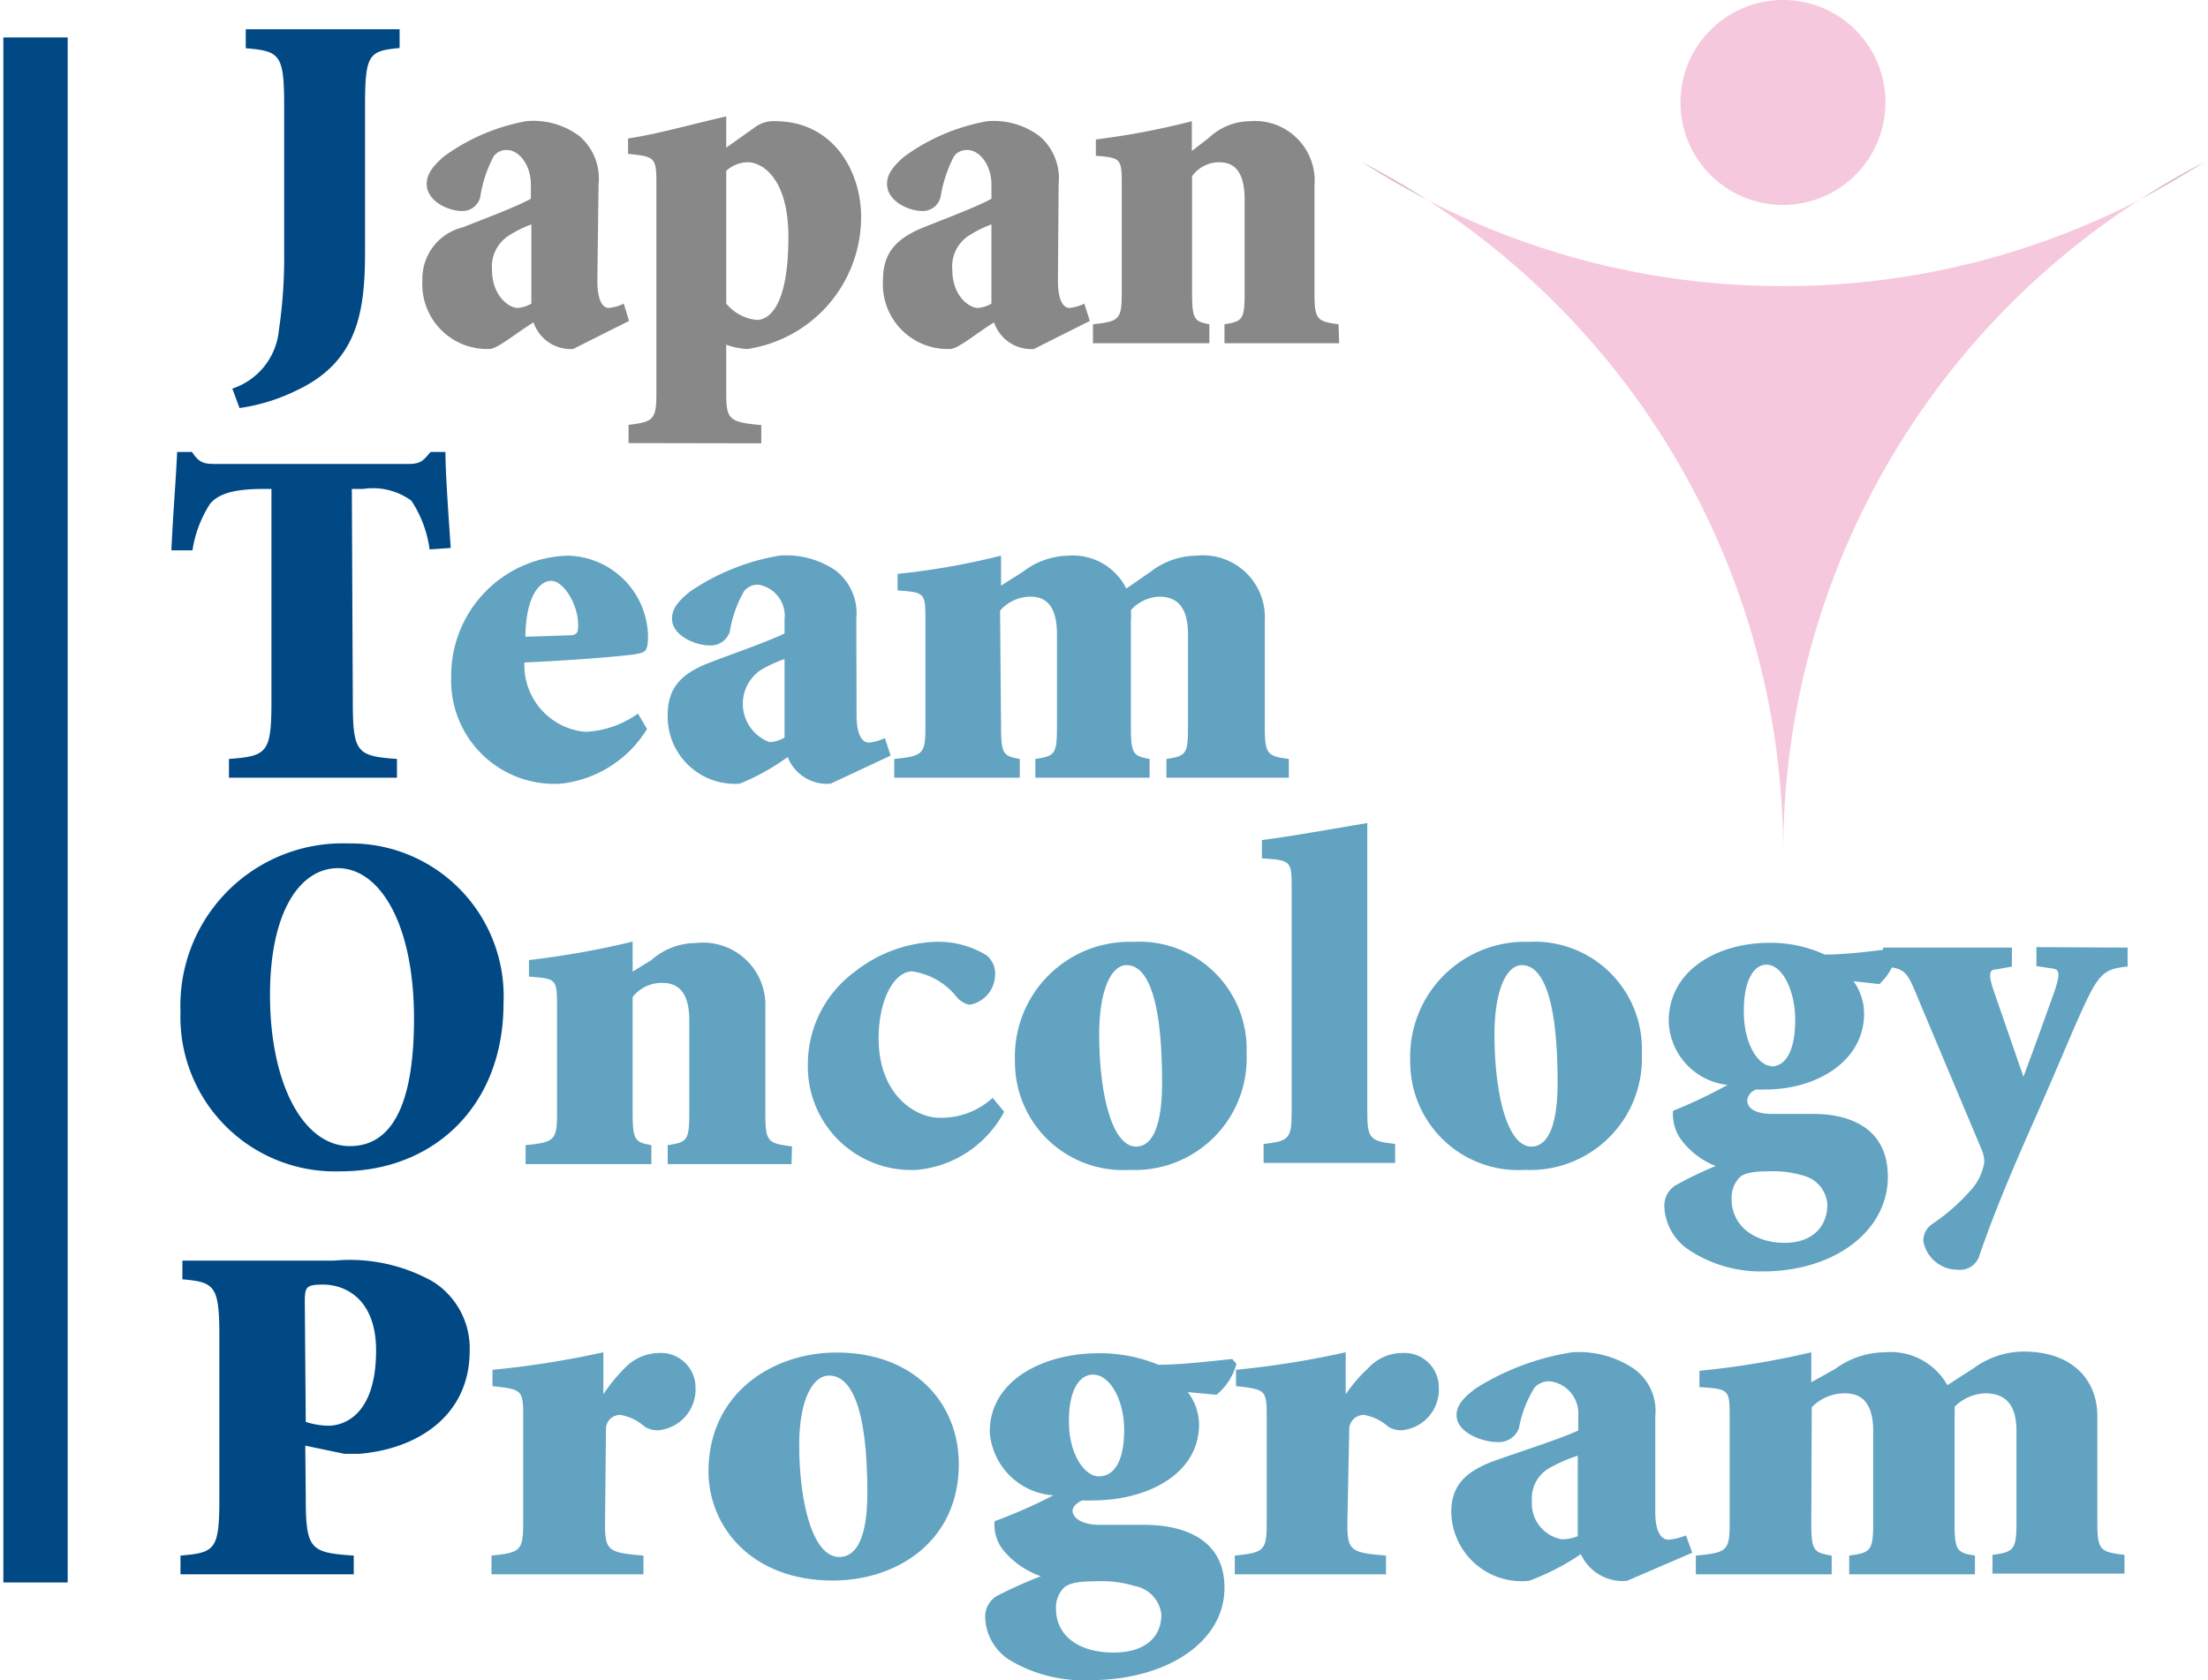 <svg xmlns="http://www.w3.org/2000/svg" viewBox="0 0 91.72 70" width="92" height="70"><defs><style>.cls-1{fill:#004985;}.cls-2{fill:#888;}.cls-3{fill:#62a3c1;}.cls-4{fill:#f6c8dd;}.cls-5{fill:#dfbdcd;}</style></defs><title>jtop_logo</title><g id="レイヤー_2" data-name="レイヤー 2"><g id="Header"><path class="cls-1" d="M11.7,4.44c0-2.17-.16-2.31-1.6-2.43V1.22h6.41V2c-1.29.12-1.44.26-1.44,2.43v6.1c0,2.55-.36,4.56-2.84,5.73A7.89,7.89,0,0,1,9.84,17l-.3-.81a2.84,2.84,0,0,0,1.94-2.43,20.62,20.62,0,0,0,.22-3.22Z"/><path class="cls-2" d="M24.75,11.68c0,.85.22,1.15.48,1.15a1.82,1.82,0,0,0,.62-.18l.22.72-2.33,1.17a1.63,1.63,0,0,1-1.65-1.11c-.76.47-1.51,1.11-1.84,1.11a2.7,2.7,0,0,1-2.79-2.86,2.2,2.2,0,0,1,1.69-2.21c1-.4,2.24-.86,2.83-1.19V7.7c0-.84-.5-1.45-1-1.45a.65.65,0,0,0-.55.26,5.37,5.37,0,0,0-.56,1.7.76.76,0,0,1-.78.58c-.51,0-1.45-.38-1.45-1.13,0-.4.24-.72.7-1.13a8.35,8.35,0,0,1,3.44-1.48A3.18,3.18,0,0,1,24,5.67a2.31,2.31,0,0,1,.8,2ZM22,9.35a4.73,4.73,0,0,0-.93.46,1.53,1.53,0,0,0-.71,1.43c0,1.11.73,1.59,1.06,1.59a1.34,1.34,0,0,0,.58-.18Z"/><path class="cls-2" d="M26.05,18.46V17.7c1.06-.12,1.16-.24,1.16-1.35V7.68c0-1.13-.05-1.15-1.18-1.27V5.77c1.3-.2,2.51-.56,4.09-.92v1.3l1.27-.9a1.3,1.3,0,0,1,.78-.2c2.34,0,3.57,2,3.57,4A5.56,5.56,0,0,1,31,14.54a2.91,2.91,0,0,1-.88-.18v2c0,1.11.1,1.23,1.46,1.35v.76Zm4.07-5.81a1.9,1.9,0,0,0,1.27.68c.41,0,1.32-.38,1.32-3.46,0-2.45-1.1-3.11-1.69-3.11a1.34,1.34,0,0,0-.9.36Z"/><path class="cls-2" d="M43.94,11.68c0,.85.23,1.15.49,1.15a1.84,1.84,0,0,0,.61-.18l.23.72-2.33,1.17a1.63,1.63,0,0,1-1.66-1.11c-.76.47-1.5,1.11-1.84,1.11a2.7,2.7,0,0,1-2.79-2.86c0-1.14.54-1.74,1.7-2.21,1-.4,2.23-.86,2.82-1.19V7.7c0-.84-.5-1.45-1-1.45a.66.66,0,0,0-.56.26,5.64,5.64,0,0,0-.56,1.7.76.76,0,0,1-.78.58c-.5,0-1.45-.38-1.45-1.13,0-.4.24-.72.71-1.13A8.29,8.29,0,0,1,41,5.05a3.17,3.17,0,0,1,2.17.62,2.31,2.31,0,0,1,.8,2ZM41.17,9.35a4.73,4.73,0,0,0-.93.46,1.52,1.52,0,0,0-.7,1.43c0,1.11.72,1.59,1.06,1.59a1.31,1.31,0,0,0,.57-.18Z"/><path class="cls-2" d="M55.66,14.3H50.88v-.79c.76-.12.84-.2.84-1.34V8.33c0-1.19-.43-1.57-1.06-1.57a1.39,1.39,0,0,0-1.13.58v4.83c0,1.14.09,1.22.72,1.34v.79H45.4v-.79c1.11-.12,1.2-.2,1.2-1.34V7.8c0-1.2,0-1.22-1.08-1.31V5.81a31.56,31.56,0,0,0,4-.76V6.29l.7-.54a2.53,2.53,0,0,1,1.71-.7,2.49,2.49,0,0,1,2.7,2.69v4.43c0,1.14.09,1.22,1,1.34Z"/><path class="cls-1" d="M14.56,29.18c0,2.18.16,2.32,1.84,2.44v.78h-7v-.78c1.61-.12,1.77-.26,1.77-2.44V20.37h-.34c-1.35,0-1.89.25-2.21.61a4.9,4.9,0,0,0-.74,1.95H7c.08-1.69.2-3.08.24-4.1h.62c.3.46.5.5,1,.5h8c.52,0,.62-.12.94-.5h.62c0,.84.12,2.55.22,4l-.88.06A4.84,4.84,0,0,0,17,20.86a2.71,2.71,0,0,0-2-.49h-.48Z"/><path class="cls-3" d="M26.82,30.37a4.82,4.82,0,0,1-3.59,2.28,4.3,4.3,0,0,1-4.57-4.45,5,5,0,0,1,4.87-5.05,3.42,3.42,0,0,1,3.33,3.3c0,.68-.08.72-.5.8s-2.73.27-4.65.35a2.79,2.79,0,0,0,2.53,2.89,4.05,4.05,0,0,0,2.2-.76Zm-3.29-3.9c.35,0,.42-.08.42-.42,0-.89-.62-1.85-1.12-1.85s-1.06.66-1.08,2.33Z"/><path class="cls-3" d="M35.55,29.79c0,.84.24,1.15.52,1.15a2.06,2.06,0,0,0,.66-.19l.24.73-2.5,1.17a1.76,1.76,0,0,1-1.79-1.11,9.36,9.36,0,0,1-2,1.11,2.8,2.8,0,0,1-3-2.86c0-1.15.58-1.75,1.82-2.21,1.07-.41,2.41-.87,3.05-1.19v-.58a1.32,1.32,0,0,0-1.08-1.45.73.73,0,0,0-.6.26,4.94,4.94,0,0,0-.6,1.69.83.83,0,0,1-.85.58c-.54,0-1.56-.38-1.56-1.12,0-.41.26-.73.76-1.13a9.35,9.35,0,0,1,3.71-1.49,3.64,3.64,0,0,1,2.35.62,2.25,2.25,0,0,1,.86,2Zm-3-2.33a5.25,5.25,0,0,0-1,.46,1.7,1.7,0,0,0,.38,3,1.38,1.38,0,0,0,.62-.19Z"/><path class="cls-3" d="M41.57,30.27c0,1.15.1,1.23.78,1.35v.78H37.12v-.78c1.2-.12,1.3-.2,1.3-1.35V25.91c0-1.21,0-1.23-1.16-1.31v-.69a30.57,30.57,0,0,0,4.31-.76V24.4l.9-.57a3.21,3.21,0,0,1,1.91-.68,2.49,2.49,0,0,1,2.41,1.37l1-.69a3.17,3.17,0,0,1,1.92-.68,2.58,2.58,0,0,1,2.85,2.7v4.42c0,1.15.1,1.23,1,1.35v.78h-5.1v-.78c.82-.12.9-.2.9-1.35V26.43c0-1.19-.5-1.57-1.2-1.57a1.68,1.68,0,0,0-1.18.56,2.89,2.89,0,0,1,0,.43v4.42c0,1.15.1,1.23.78,1.35v.78H43v-.78c.82-.12.9-.2.9-1.35V26.43c0-1.19-.46-1.57-1.09-1.57a1.69,1.69,0,0,0-1.28.58Z"/><path class="cls-1" d="M20.84,41.8c0,4.3-2.93,7-6.78,7a6.44,6.44,0,0,1-6.68-6.66,6.76,6.76,0,0,1,7-7A6.37,6.37,0,0,1,20.84,41.8Zm-9.73-.34c0,3.64,1.36,6.29,3.33,6.29,1.72,0,2.67-1.67,2.67-5.31,0-4-1.45-6.27-3.17-6.27C12.39,36.17,11.11,37.93,11.11,41.46Z"/><path class="cls-3" d="M32.84,48.5H27.68v-.79c.82-.12.9-.2.9-1.35V42.52c0-1.19-.46-1.57-1.14-1.57a1.53,1.53,0,0,0-1.22.59v4.82c0,1.15.1,1.23.78,1.35v.79H21.76v-.79c1.21-.12,1.31-.2,1.31-1.35V42c0-1.21,0-1.23-1.17-1.31V40a36.51,36.51,0,0,0,4.32-.77v1.25L27,40a2.8,2.8,0,0,1,1.84-.71,2.6,2.6,0,0,1,2.91,2.7v4.42c0,1.15.1,1.23,1.11,1.35Z"/><path class="cls-3" d="M41.7,46.32a4.59,4.59,0,0,1-3.63,2.42,4.31,4.31,0,0,1-4.55-4.35,4.79,4.79,0,0,1,1.95-3.9,5.77,5.77,0,0,1,3.32-1.25,3.84,3.84,0,0,1,2.19.57,1,1,0,0,1,.34.86,1.28,1.28,0,0,1-1.06,1.19.94.94,0,0,1-.52-.3,2.9,2.9,0,0,0-1.87-1.09c-.72,0-1.4,1.11-1.4,2.8,0,2.31,1.5,3.3,2.55,3.3a3.17,3.17,0,0,0,2.2-.83Z"/><path class="cls-3" d="M51.8,43.89a4.65,4.65,0,0,1-4.86,4.85,4.5,4.5,0,0,1-4.79-4.55,4.78,4.78,0,0,1,4.93-4.95A4.47,4.47,0,0,1,51.8,43.89ZM48.28,45.1c0-3.6-.64-4.89-1.48-4.89-.62,0-1.14,1-1.14,2.89,0,2.42.52,4.67,1.54,4.67C47.72,47.77,48.28,47.25,48.28,45.1Z"/><path class="cls-3" d="M53.68,37.05c0-1.18,0-1.21-1.24-1.29V35c1.1-.14,2.68-.42,4.39-.71v12c0,1.15.1,1.25,1.16,1.37v.79H52.51v-.79c1.07-.12,1.17-.22,1.17-1.37Z"/><path class="cls-3" d="M68.27,43.89a4.65,4.65,0,0,1-4.86,4.85,4.5,4.5,0,0,1-4.79-4.55,4.78,4.78,0,0,1,4.93-4.95A4.47,4.47,0,0,1,68.27,43.89ZM64.76,45.1c0-3.6-.65-4.89-1.49-4.89-.62,0-1.14,1-1.14,2.89,0,2.42.52,4.67,1.54,4.67C64.19,47.77,64.76,47.25,64.76,45.1Z"/><path class="cls-3" d="M70.21,52.06a2.27,2.27,0,0,1-1-1.75,1,1,0,0,1,.44-.91,14.72,14.72,0,0,1,1.7-.82,3.29,3.29,0,0,1-1.48-1.15,1.82,1.82,0,0,1-.3-1.15,20.19,20.19,0,0,0,2.27-1.08v0a2.75,2.75,0,0,1-2.45-2.64c0-2.19,2.1-3.28,4.19-3.28a5.38,5.38,0,0,1,2.31.49c1,0,2.27-.18,2.84-.25l.17.21A2.53,2.53,0,0,1,78.17,41l-1.08-.12a2.33,2.33,0,0,1,.44,1.35c0,2-2,3.16-4.09,3.16a2.82,2.82,0,0,1-.4,0,.56.56,0,0,0-.38.44c0,.26.2.58,1.06.58l1.73,0c1.12,0,3.07.36,3.07,2.62s-2.23,3.94-5.2,3.94A5.39,5.39,0,0,1,70.21,52.06ZM75.07,49a4.42,4.42,0,0,0-1.51-.2c-.68,0-1.06.08-1.24.28a1.22,1.22,0,0,0-.31.87c0,1.16,1,1.83,2.21,1.83S76,51.05,76,50.19A1.33,1.33,0,0,0,75.07,49Zm-1.41-4.57c.58,0,1-.6,1-1.95,0-1.18-.52-2.29-1.2-2.29-.52,0-.94.66-.94,1.89C72.5,43.51,73.14,44.41,73.66,44.41Z"/><path class="cls-3" d="M88.51,39.48v.79c-.87.08-1.15.26-1.67,1.33s-1,2.31-2.22,5.07c-1.39,3.13-1.91,4.56-2.27,5.59a.85.85,0,0,1-.93.64A1.45,1.45,0,0,1,80,51.72a.83.83,0,0,1,.38-.73A8.3,8.3,0,0,0,82,49.56a2.22,2.22,0,0,0,.54-1.15,1.45,1.45,0,0,0-.14-.58L79.78,41.6c-.46-1.13-.54-1.27-1.46-1.33v-.79h5.37v.79l-.66.12c-.32,0-.32.26-.06,1l1.2,3.47h0c.42-1.11.81-2.22,1.21-3.32.32-.89.34-1.15,0-1.19l-.67-.1v-.79Z"/><path class="cls-1" d="M12.6,62.38c0,2.17.18,2.31,2,2.43v.78H7.38v-.78C8.85,64.69,9,64.55,9,62.38V55.74c0-2.17-.17-2.32-1.54-2.44v-.78h6.33a7.07,7.07,0,0,1,4.1.87,3.28,3.28,0,0,1,1.54,2.89c0,2.7-2.17,4.09-4.6,4.29-.23,0-.45,0-.62,0l-1.63-.34Zm0-3.14a3.22,3.22,0,0,0,.93.16c.7,0,2-.48,2-3.14,0-2.09-1.23-2.74-2.21-2.74-.72,0-.76.11-.76.73Z"/><path class="cls-3" d="M25.07,63.46c0,1.13.1,1.23,1.6,1.35v.78H20.34v-.78c1.21-.12,1.32-.22,1.32-1.35V59.14c0-1.23,0-1.25-1.28-1.39v-.68A38.41,38.41,0,0,0,25,56.34v1.75h0A6.93,6.93,0,0,1,25.89,57a2,2,0,0,1,1.43-.63,1.44,1.44,0,0,1,1.52,1.43,1.71,1.71,0,0,1-1.56,1.79,1,1,0,0,1-.57-.16,2,2,0,0,0-1-.48.59.59,0,0,0-.6.54Z"/><path class="cls-3" d="M39.81,61c0,3.22-2.58,4.85-5.25,4.85-3.4,0-5.18-2.26-5.18-4.55,0-3.24,2.66-4.95,5.33-4.95C37.92,56.34,39.81,58.43,39.81,61ZM36,62.19c0-3.59-.69-4.88-1.6-4.88-.67,0-1.24,1-1.24,2.89,0,2.42.57,4.67,1.67,4.67C35.4,64.87,36,64.35,36,62.19Z"/><path class="cls-3" d="M41.91,69.15a2.18,2.18,0,0,1-1-1.74,1,1,0,0,1,.47-.91,19,19,0,0,1,1.85-.83,3.5,3.5,0,0,1-1.61-1.14,1.72,1.72,0,0,1-.32-1.15,21.63,21.63,0,0,0,2.45-1.08v0a2.85,2.85,0,0,1-2.65-2.64c0-2.19,2.28-3.28,4.53-3.28a6.44,6.44,0,0,1,2.5.48c1,0,2.45-.18,3.07-.24l.18.2a2.54,2.54,0,0,1-.83,1.29L49.35,58a2.22,2.22,0,0,1,.47,1.35c0,2.05-2.13,3.16-4.42,3.16a3.47,3.47,0,0,1-.44,0c-.21.08-.41.26-.41.44s.22.58,1.15.58l1.87,0c1.21,0,3.31.36,3.31,2.62S48.48,70,45.27,70A6,6,0,0,1,41.91,69.15Zm5.24-3.07a4.77,4.77,0,0,0-1.62-.2c-.74,0-1.15.08-1.35.28a1.17,1.17,0,0,0-.32.86c0,1.17,1,1.83,2.39,1.83s2-.7,2-1.57A1.35,1.35,0,0,0,47.15,66.08Zm-1.51-4.57c.63,0,1.06-.6,1.06-1.95,0-1.19-.57-2.29-1.3-2.29-.57,0-1,.66-1,1.89C44.38,60.61,45.07,61.51,45.64,61.51Z"/><path class="cls-3" d="M56,63.46c0,1.13.11,1.23,1.61,1.35v.78H51.31v-.78c1.22-.12,1.33-.22,1.33-1.35V59.14c0-1.23,0-1.25-1.28-1.39v-.68a37.89,37.89,0,0,0,4.57-.73v1.75h0A6.43,6.43,0,0,1,56.87,57a1.93,1.93,0,0,1,1.43-.63,1.43,1.43,0,0,1,1.51,1.43,1.7,1.7,0,0,1-1.56,1.79,1,1,0,0,1-.56-.16,2,2,0,0,0-1-.48.61.61,0,0,0-.61.54Z"/><path class="cls-3" d="M68.83,63c0,.85.26,1.15.56,1.15a2.72,2.72,0,0,0,.72-.18l.26.72-2.71,1.17a1.91,1.91,0,0,1-1.93-1.11,10.22,10.22,0,0,1-2.15,1.11A2.93,2.93,0,0,1,60.33,63c0-1.15.63-1.75,2-2.21,1.14-.4,2.6-.87,3.29-1.19V59a1.35,1.35,0,0,0-1.17-1.45.82.82,0,0,0-.65.26,4.81,4.81,0,0,0-.65,1.69.89.89,0,0,1-.91.58c-.59,0-1.69-.38-1.69-1.12,0-.41.28-.73.82-1.13a10.59,10.59,0,0,1,4-1.49A4.1,4.1,0,0,1,67.9,57a2.15,2.15,0,0,1,.93,2ZM65.6,60.65a5.63,5.63,0,0,0-1.08.46,1.45,1.45,0,0,0-.83,1.43,1.51,1.51,0,0,0,1.24,1.59A1.72,1.72,0,0,0,65.6,64Z"/><path class="cls-3" d="M75.33,63.46c0,1.15.11,1.23.85,1.35v.78H70.52v-.78c1.3-.12,1.41-.2,1.41-1.35V59.1c0-1.21,0-1.23-1.26-1.31v-.68a34.85,34.85,0,0,0,4.66-.77v1.25l1-.56a3.54,3.54,0,0,1,2.06-.69A2.71,2.71,0,0,1,81,57.71L82.1,57a3.55,3.55,0,0,1,2.08-.69c2,0,3.07,1.15,3.07,2.7v4.42c0,1.15.11,1.23,1.13,1.35v.78h-5.5v-.78c.88-.12,1-.2,1-1.35V59.62c0-1.19-.54-1.57-1.3-1.57a1.9,1.9,0,0,0-1.28.56,2.89,2.89,0,0,1,0,.43v4.42c0,1.15.11,1.23.85,1.35v.78H76.91v-.78c.89-.12,1-.2,1-1.35V59.62c0-1.19-.5-1.57-1.17-1.57a1.91,1.91,0,0,0-1.39.58Z"/><path class="cls-4" d="M78.42,4.27A4.27,4.27,0,1,1,74.16,0,4.26,4.26,0,0,1,78.42,4.27Z"/><path class="cls-4" d="M89,8.33a32.25,32.25,0,0,1-14.82,3.59A32.26,32.26,0,0,1,59.33,8.33,32.35,32.35,0,0,1,74.16,35.54,32.34,32.34,0,0,1,89,8.33Z"/><path class="cls-5" d="M59.33,8.33a28.87,28.87,0,0,0-2.75-1.59C57.47,7.31,58.39,7.84,59.33,8.33Z"/><path class="cls-5" d="M91.72,6.74A30,30,0,0,0,89,8.33C89.92,7.84,90.84,7.31,91.72,6.74Z"/><rect class="cls-1" y="1.56" width="2.68" height="64.37"/></g></g></svg>